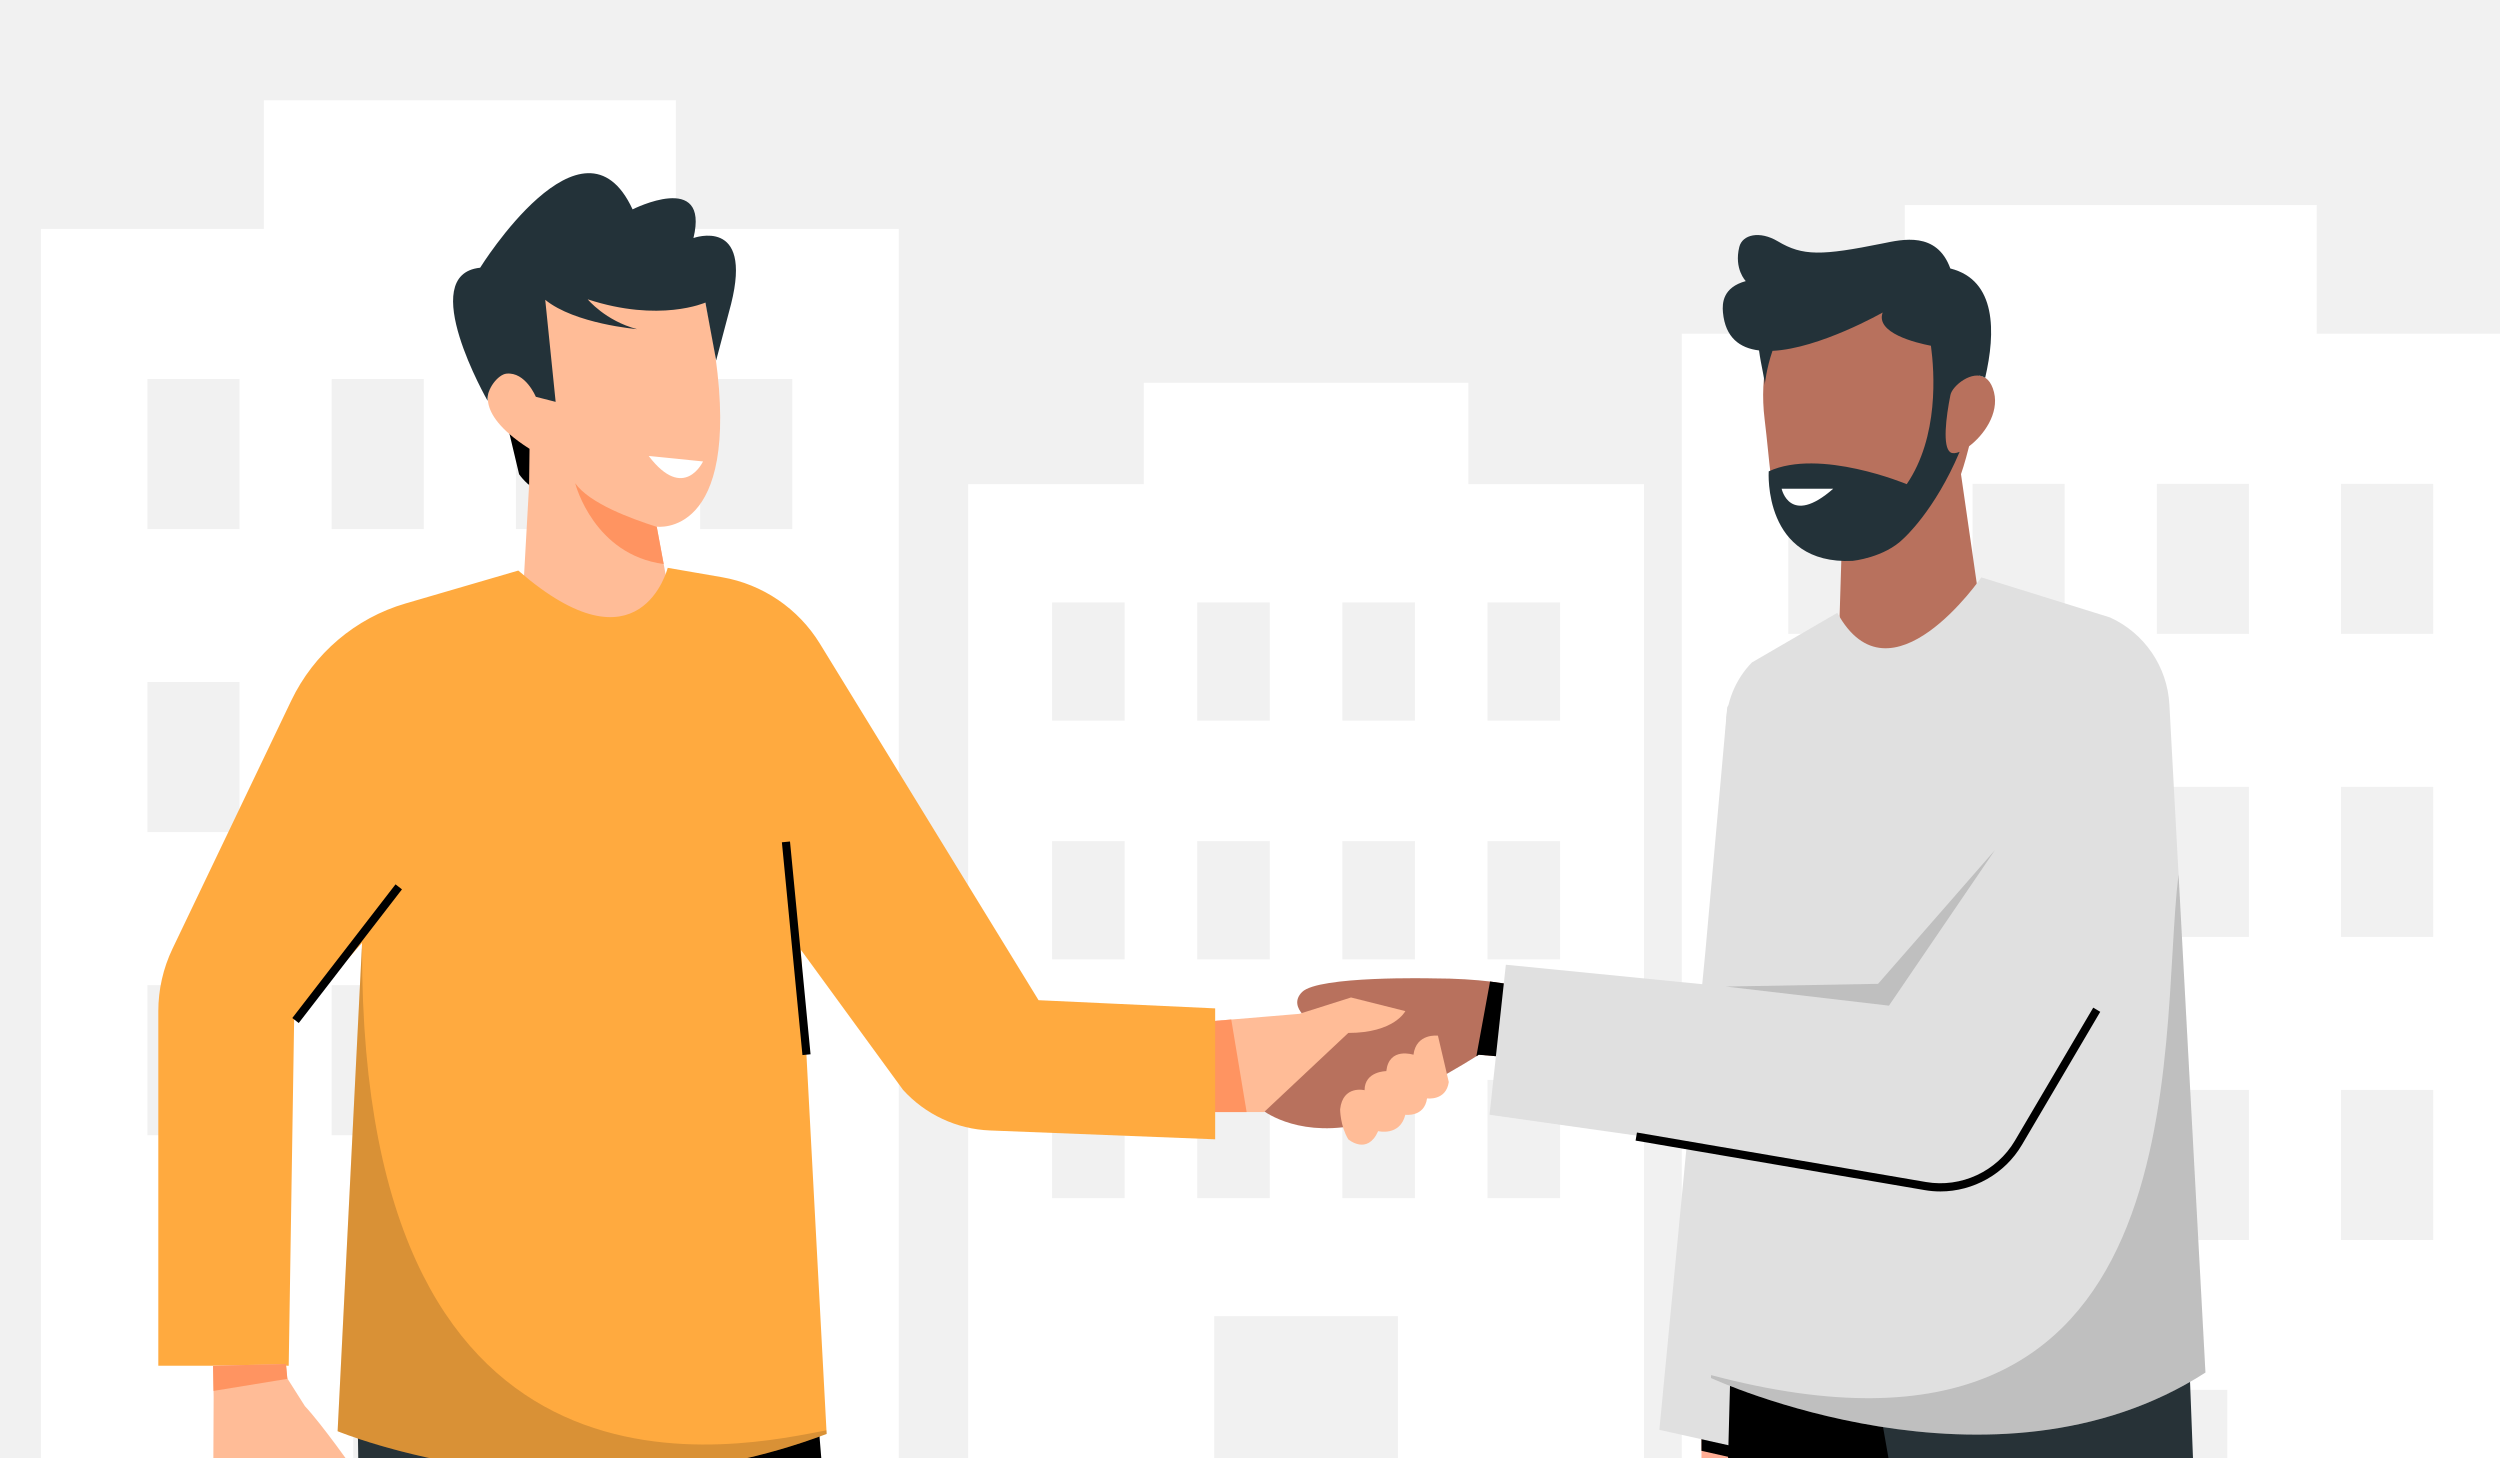 <svg width="252" height="147" viewBox="0 0 252 147" fill="none" xmlns="http://www.w3.org/2000/svg">
<rect x="0" y="0" width="252" height="147" fill="#808080" stroke="none"/>
<g clip-path="url(#clip0_696_611)">
<rect width="252" height="147" fill="#F1F1F1"/>
<path d="M68.125 23.073V10.106H26.597V23.073H4.123V152.972H35.607V129.533H59.111V152.972H90.599V23.073H68.125ZM24.144 114.43H14.86V99.302H24.144V114.43ZM24.144 83.876H14.86V68.747H24.144V83.876ZM24.144 53.331H14.86V38.206H24.144V53.331ZM42.717 114.43H33.433V99.302H42.717V114.43ZM42.717 83.876H33.433V68.747H42.717V83.876ZM42.717 53.331H33.433V38.206H42.717V53.331ZM61.289 114.43H52.005V99.302H61.289V114.43ZM61.289 83.876H52.005V68.747H61.289V83.876ZM61.289 53.331H52.005V38.206H61.289V53.331ZM79.862 114.43H70.574V99.302H79.862V114.43ZM79.862 83.876H70.574V68.747H79.862V83.876ZM79.862 53.331H70.574V38.206H79.862V53.331Z" fill="white"/>
<path d="M148.012 48.802V38.587H115.296V48.802H97.592V151.134H122.394V132.67H140.91V151.134H165.716V48.802H148.012ZM113.364 120.772H106.05V108.854H113.364V120.772ZM113.364 96.702H106.05V84.784H113.364V96.702ZM113.364 72.638H106.05V60.724H113.364V72.638ZM127.995 120.772H120.681V108.854H127.995V120.772ZM127.995 96.702H120.681V84.784H127.995V96.702ZM127.995 72.638H120.681V60.724H127.995V72.638ZM142.626 120.772H135.313V108.854H142.626V120.772ZM142.626 96.702H135.313V84.784H142.626V96.702ZM142.626 72.638H135.313V60.724H142.626V72.638ZM157.258 120.772H149.94V108.854H157.258V120.772ZM157.258 96.702H149.94V84.784H157.258V96.702ZM157.258 72.638H149.94V60.724H157.258V72.638Z" fill="white"/>
<path d="M233.528 33.638V20.672H191.999V33.638H169.525V163.537H201.009V140.099H224.513V163.537H256.001V33.638H233.528ZM189.546 124.996H180.262V109.867H189.546V124.996ZM189.546 94.442H180.262V79.313H189.546V94.442ZM189.546 63.896H180.262V48.772H189.546V63.896ZM208.119 124.996H198.835V109.867H208.119V124.996ZM208.119 94.442H198.835V79.313H208.119V94.442ZM208.119 63.896H198.835V48.772H208.119V63.896ZM226.692 124.996H217.408V109.867H226.692V124.996ZM226.692 94.442H217.408V79.313H226.692V94.442ZM226.692 63.896H217.408V48.772H226.692V63.896ZM245.265 124.996H235.976V109.867H245.265V124.996ZM245.265 94.442H235.976V79.313H245.265V94.442ZM245.265 63.896H235.976V48.772H245.265V63.896Z" fill="white"/>
<path d="M51.08 42.567L52.326 47.808C52.326 47.808 53.257 49.145 54.27 49.398L53.693 43.73L51.08 42.567Z" fill="black"/>
<path d="M66.199 53.09V53.104L66.898 56.852L68.124 63.473L52.495 63.883L53.333 48.886L53.377 45.24C52.569 44.728 51.907 44.233 51.364 43.763C49.508 42.157 49.056 40.815 49.195 39.784C49.195 39.773 49.201 39.757 49.204 39.743C49.434 38.17 51.014 37.309 51.014 37.309L51.986 27.79L70.838 29.371C70.929 29.753 71.019 30.13 71.104 30.501L71.115 30.564C71.556 32.508 71.885 34.288 72.112 35.913L72.12 35.962C74.662 54.281 66.197 53.087 66.197 53.087L66.199 53.09Z" fill="#FFBC97"/>
<path d="M54.96 30.224L56.009 40.508L54.01 39.996C54.01 39.996 52.972 37.464 51.046 37.664C50.222 37.749 49.033 39.199 49.151 40.4C49.151 40.4 41.847 27.661 48.398 26.987C48.398 26.987 58.766 10.28 63.764 21.105C63.764 21.105 71.542 17.179 69.901 23.993C69.901 23.993 75.91 21.812 73.694 30.642L72.188 36.336L71.104 30.498C71.104 30.498 66.492 32.555 59.24 30.171C59.24 30.171 61.017 32.335 64.219 33.179C64.219 33.179 57.934 32.651 54.96 30.221V30.224Z" fill="#233239"/>
<path d="M66.898 56.854C59.912 55.917 58.036 48.938 57.978 48.707C59.416 50.742 63.573 52.265 66.203 53.107L66.898 56.854Z" fill="#FF9461"/>
<path d="M198.484 44.982C199.941 43.89 201.532 41.69 200.995 39.535C200.713 38.399 200.135 37.934 199.486 37.86C199.56 33.24 198.232 28.516 192.85 27.408C181.614 25.093 176.8 33.43 177.87 42.232C178.941 51.034 178.215 54.762 185.61 56.319L185.254 67.906L200.45 67.067L197.668 47.795C197.668 47.795 198.062 46.687 198.484 44.984V44.982Z" fill="#B8715D"/>
<path d="M196.604 45.597C195.78 45.048 196.161 42.015 196.604 39.812C196.79 38.88 198.814 37.255 200.107 38.08C201.167 33.51 201.263 28.236 196.593 27.062C195.227 23.295 191.754 24.136 189.774 24.538C183.626 25.78 181.717 25.824 179.212 24.328C177.371 23.229 175.632 23.644 175.323 24.887C174.767 27.117 175.975 28.335 175.975 28.335C173.674 28.967 173.584 30.524 173.674 31.5C173.912 34.029 175.367 35.091 177.311 35.325C177.511 36.859 177.927 38.341 177.881 38.819C177.881 38.819 178.05 37.139 178.667 35.366C183.402 35.14 189.774 31.5 189.774 31.5C189.024 33.562 193.099 34.555 194.638 34.852C194.997 37.5 195.449 44.033 192.198 48.804C192.198 48.804 183.423 45.138 178.286 47.514C178.286 47.514 177.672 56.962 186.743 56.536C186.743 56.536 189.952 56.214 191.877 54.281C191.877 54.281 195.005 51.523 197.53 45.545C197.141 45.702 196.81 45.732 196.607 45.597H196.604Z" fill="#233239"/>
<path d="M176.986 157.464C176.164 158.289 175.343 157.464 175.343 157.464C174.795 158.289 173.699 157.464 173.699 157.464C172.604 158.289 172.056 157.189 172.056 157.189C170.139 158.564 170.413 153.339 170.413 153.339C170.139 150.315 171.509 148.39 171.509 148.39V143.715L176.164 145.09L176.312 147.326L176.986 157.464Z" fill="#FFAD94"/>
<path d="M81.957 136.841L86.338 190.46L80.861 262.365H64.156L64.43 193.21L56.762 136.841H81.957Z" fill="black"/>
<path d="M71.686 136.704L61.006 190.048L43.342 262.365H25.541L36.769 193.485L35.948 135.466L71.686 136.704Z" fill="#273237"/>
<path d="M153.159 99.445L152.338 106.594L149.051 106.319C148.98 106.369 148.901 106.418 148.816 106.473C146 108.285 136.454 113.469 136.454 113.469C130.429 114.569 127.143 111.819 127.143 111.819L132.62 103.295C132.62 103.295 129.607 101.645 131.25 99.995C132.894 98.345 144.396 98.62 144.396 98.62C146.825 98.62 148.764 98.766 150.196 98.936C152.154 99.17 153.159 99.445 153.159 99.445Z" fill="#B8715D"/>
<path d="M141.658 101.92C141.658 101.92 140.563 104.12 135.907 104.12L127.418 112.094H121.119V103.02L124.112 102.769L130.978 102.195L136.181 100.545L141.658 101.92Z" fill="#FFBC97"/>
<path d="M125.66 112.093H121.119V103.019L124.112 102.769L125.66 112.093Z" fill="#FF9461"/>
<path d="M122.488 101.645V114.843L99.782 113.95C96.436 113.818 93.284 112.347 91.03 109.864L80.724 95.733L83.307 144.177L83.326 144.54C57.857 154.164 34.032 144.265 34.032 144.265L36.466 95.653L36.496 95.045L29.65 102.745L29.554 108.854L29.102 137.666H15.957V101.939C15.957 99.753 16.447 97.597 17.389 95.628L29.354 70.631C31.633 65.868 35.823 62.304 40.875 60.831L52.243 57.512C64.567 68.236 67.305 57.237 67.305 57.237L72.777 58.183C76.871 58.892 80.467 61.334 82.647 64.886L104.687 100.82L122.488 101.645Z" fill="#FFAA3F"/>
<path d="M176.311 147.326L171.508 146.242V143.715L176.163 145.09L176.311 147.326Z" fill="black"/>
<path d="M177.123 146.327L167.264 144.128L171.919 95.733L174.11 71.26L179.313 65.486L177.123 146.327Z" fill="#E0E0E0"/>
<path d="M198.073 146.74L195.335 187.436L196.43 260.99H177.534L173.152 186.061L174.795 124.192L203.003 121.167L198.073 146.74Z" fill="black"/>
<path d="M153.16 99.445L152.338 106.594L149.052 106.319C148.981 106.369 148.901 106.418 148.816 106.473L150.197 98.936C152.155 99.17 153.16 99.445 153.16 99.445Z" fill="black"/>
<path d="M220.109 122.468L222.308 179.599L232.167 260.99H214.914L197.387 187.023L186.844 126.942L220.109 122.468Z" fill="#273237"/>
<path d="M222.308 138.353C200.947 152.102 172.466 138.903 172.466 138.903L172.477 138.612L173.424 115.668L150.146 112.369L151.79 97.245L173.972 99.445V73.24C173.972 70.826 174.911 68.505 176.59 66.776L185.2 61.774C190.541 71.535 199.715 58.199 199.715 58.199L212.685 62.236C216.157 63.811 218.466 67.196 218.674 71.016L219.597 88.124L222.308 138.353Z" fill="#E0E0E0"/>
<path d="M135.906 114.843C135.906 114.843 137.823 116.493 138.918 114.018C138.918 114.018 141.109 114.568 141.657 112.368C141.657 112.368 143.574 112.643 143.847 110.719C143.847 110.719 145.764 110.994 146.038 109.069L144.943 104.394C144.943 104.394 142.752 104.119 142.478 106.319C142.478 106.319 140.013 105.494 139.74 107.969C139.74 107.969 137.549 107.969 137.549 109.894C137.549 109.894 135.358 109.344 135.084 111.819C135.084 111.819 135.084 113.468 135.906 114.843Z" fill="#FFBC97"/>
<path d="M38.002 151.277C34.732 152.905 32.473 149.96 32.473 149.96C32.319 152.396 31.295 154.131 31.295 154.131C29.616 155.616 27.935 153.309 27.935 153.309C25.925 154.283 24.506 151.624 24.506 151.624C21.874 152.8 21.497 149.108 21.497 149.108C21.521 142.868 21.535 140.814 21.535 140.814L21.524 140.204L21.475 137.677L28.825 137.487L28.959 138.934L28.989 138.983L30.734 141.738C32.445 143.561 35.691 148.17 35.691 148.17L38.002 151.277Z" fill="#FFBC97"/>
<path d="M39.869 89.142L29.463 102.617L30.112 103.122L40.518 89.647L39.869 89.142Z" fill="black"/>
<g opacity="0.15">
<path d="M83.326 144.54C57.857 154.164 34.031 144.265 34.031 144.265L36.466 95.653L36.496 95.595C36.359 155.126 75.274 145.654 83.306 144.177L83.326 144.54Z" fill="black"/>
</g>
<path d="M79.632 84.823L78.814 84.903L80.886 106.352L81.704 106.272L79.632 84.823Z" fill="black"/>
<path d="M28.989 138.983L21.524 140.204L21.475 137.677L28.825 137.487L28.959 138.934L28.989 138.983Z" fill="#FF9461"/>
<path d="M195.589 120.098C195.066 120.098 194.537 120.054 194.011 119.963L164.867 114.972L165.004 114.158L194.148 119.149C197.681 119.754 201.279 118.08 203.101 114.983L210.999 101.57L211.705 101.991L203.807 115.404C202.084 118.333 198.91 120.098 195.586 120.098H195.589Z" fill="black"/>
<g opacity="0.15">
<path d="M222.309 138.353C200.948 152.102 172.467 138.903 172.467 138.903L172.478 138.612C222.309 151.827 217.484 105.203 219.598 88.124L222.309 138.353Z" fill="black"/>
</g>
<g opacity="0.15">
<path d="M173.973 99.445L190.404 101.37L201.085 85.696L189.309 99.17L173.973 99.445Z" fill="black"/>
</g>
<path d="M65.389 45.963L70.866 46.513C70.866 46.513 68.949 50.637 65.389 45.963Z" fill="white"/>
<path d="M184.791 49.263H179.588C179.588 49.263 180.409 53.112 184.791 49.263Z" fill="white"/>
</g>
<defs>
<clipPath id="clip0_696_611">
<rect width="252" height="147" fill="white"/>
</clipPath>
</defs>
</svg>
